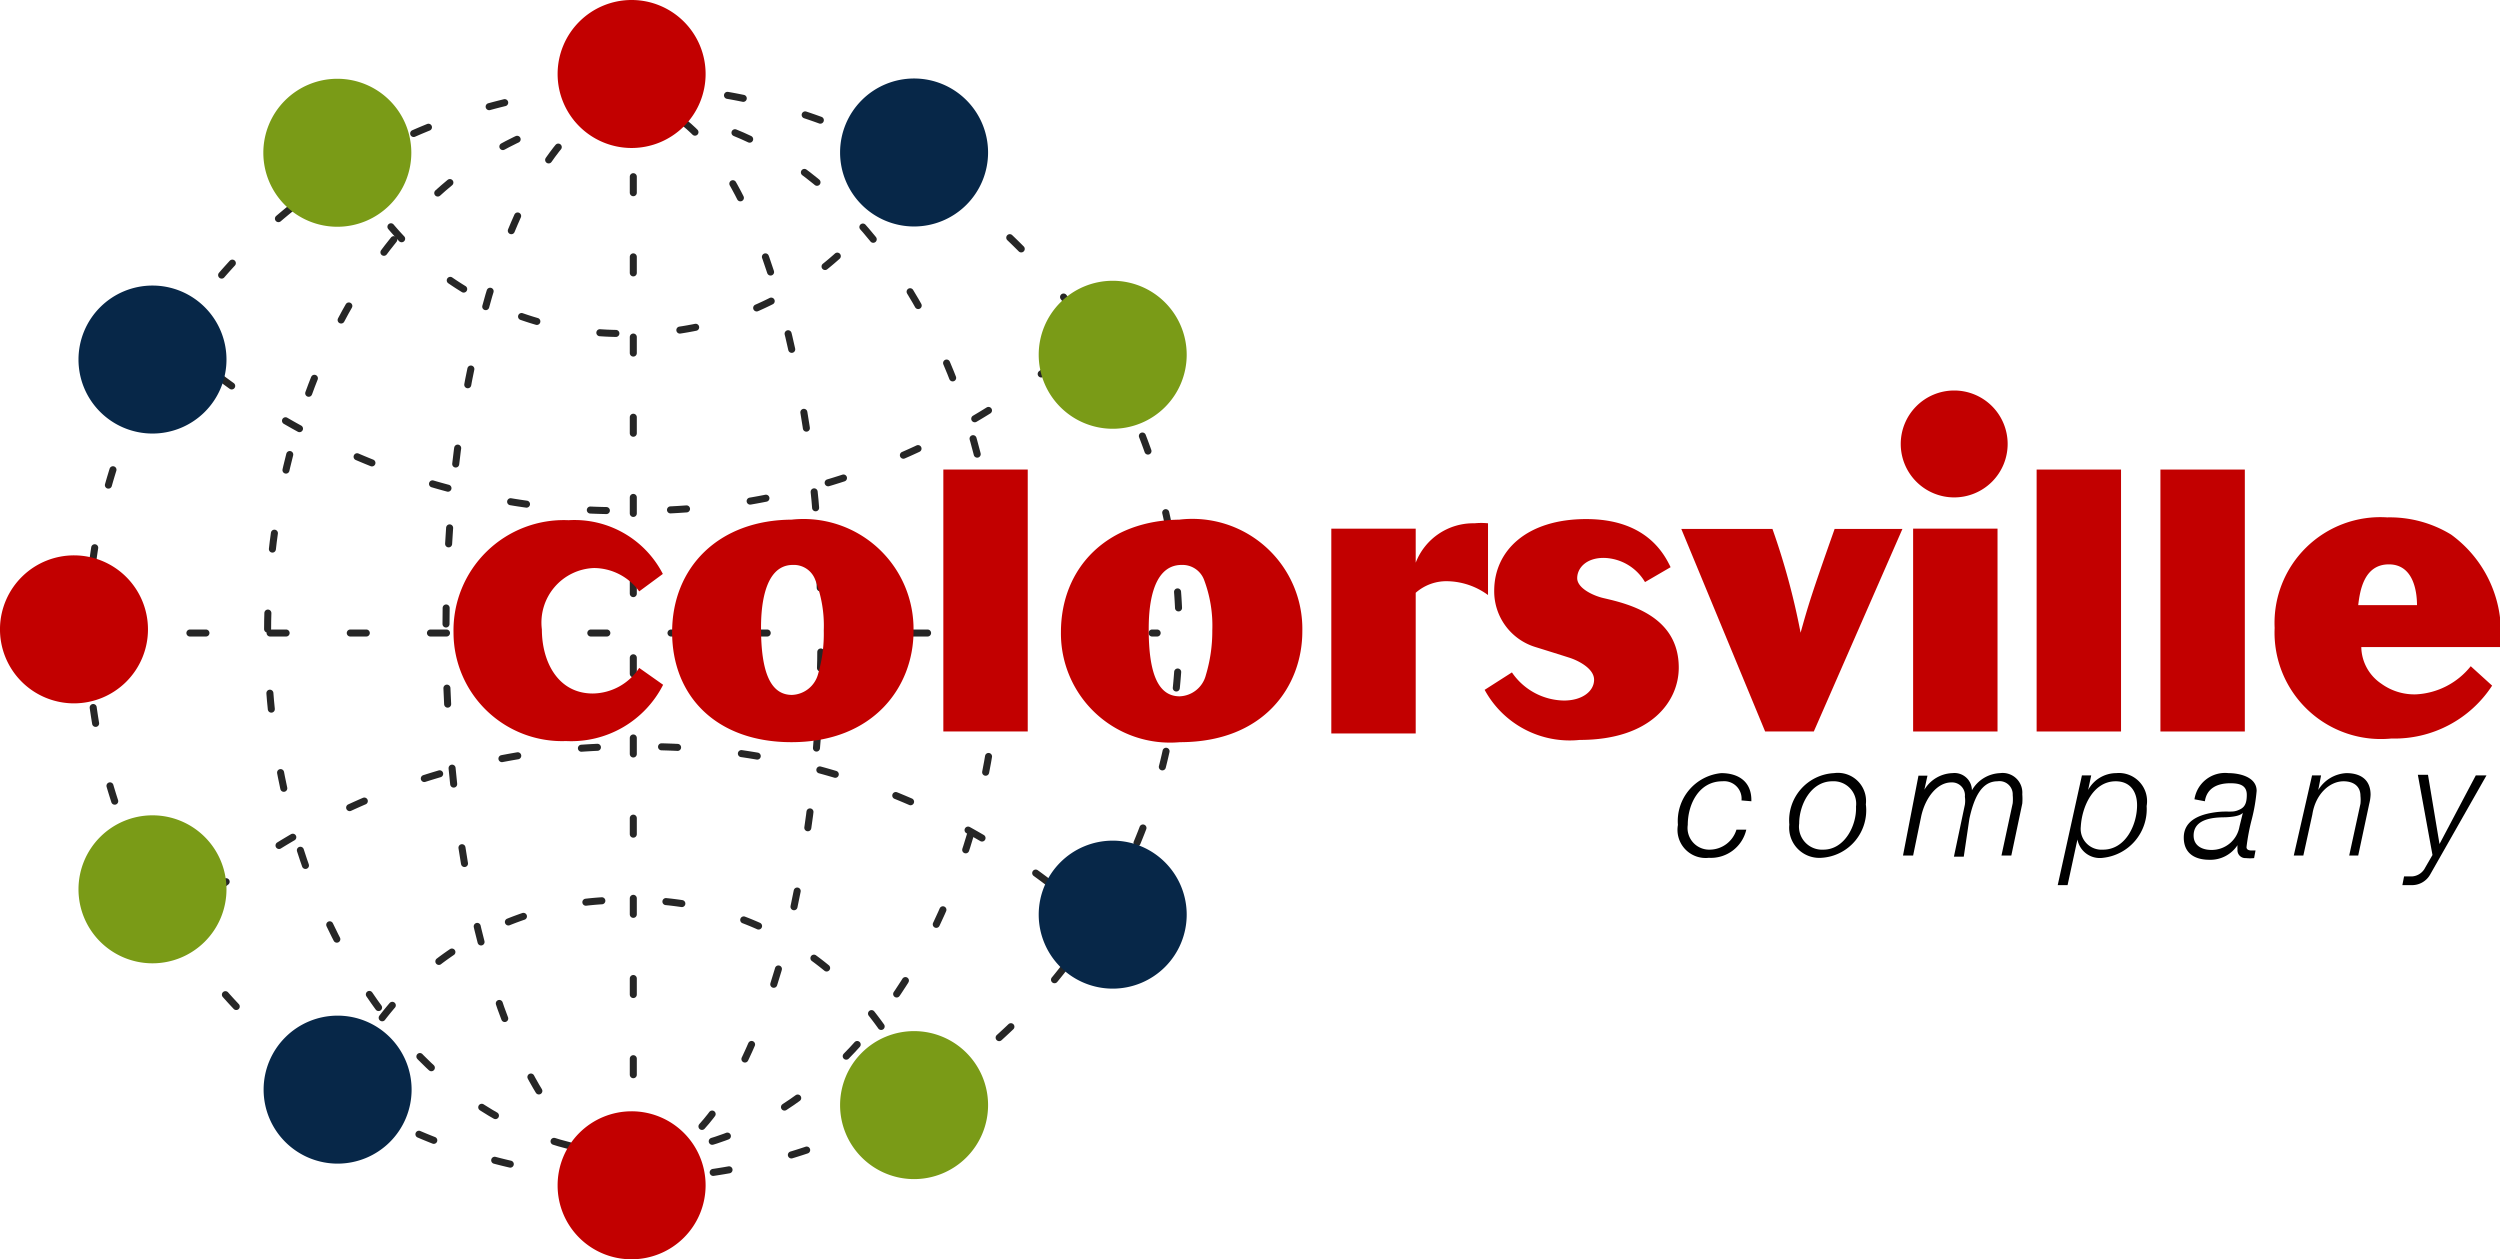<svg xmlns="http://www.w3.org/2000/svg" viewBox="0 0 88.86 44.76"><defs><style>.cls-1{fill:none;stroke:#262626;stroke-linecap:round;stroke-linejoin:round;stroke-width:0.25px;stroke-dasharray:0.57 2.28;}.cls-2{fill:#c20000;}.cls-3{fill:#072748;}.cls-4{fill:#7a9b17;}</style></defs><title>logo</title><g id="レイヤー_2" data-name="レイヤー 2"><g id="レイヤー_1-2" data-name="レイヤー 1"><line class="cls-1" x1="3.9" y1="22.5" x2="41.13" y2="22.5"/><line class="cls-1" x1="22.51" y1="3.43" x2="22.51" y2="41.57"/><path class="cls-1" d="M22.51,41.88A19.39,19.39,0,1,0,3.13,22.5,19.39,19.39,0,0,0,22.51,41.88Z"/><path class="cls-1" d="M22.51,41c7.2,0,13-8.31,13-18.54S29.71,4,22.51,4s-13,8.3-13,18.54S15.31,41,22.51,41Z"/><path class="cls-1" d="M22.51,41.34c3.68,0,6.67-8.43,6.67-18.84s-3-18.85-6.67-18.85-6.66,8.44-6.66,18.85S18.83,41.34,22.51,41.34Z"/><path class="cls-1" d="M32.64,39a10.65,10.65,0,0,0-10.3-7,10.69,10.69,0,0,0-10.15,6.59"/><path class="cls-1" d="M39.43,33.23a23.68,23.68,0,0,0-16.8-6.69A23.62,23.62,0,0,0,5.8,33.27"/><path class="cls-1" d="M12.36,5.67a10.74,10.74,0,0,0,10,6.18,10.8,10.8,0,0,0,9.88-6"/><path class="cls-1" d="M5.61,11.53a23.64,23.64,0,0,0,16.73,6.62,23.58,23.58,0,0,0,16.91-6.81"/><path class="cls-2" d="M23.57,24.34a3.66,3.66,0,0,1-3.45,2,3.86,3.86,0,0,1-4-3.85,3.92,3.92,0,0,1,4.09-4,3.53,3.53,0,0,1,3.35,1.91l-.84.62a2,2,0,0,0-1.61-.83,1.94,1.94,0,0,0-1.85,2.18c0,1.15.57,2.28,1.81,2.28a2,2,0,0,0,1.65-.91Z"/><path class="cls-2" d="M28.18,20.08a.81.81,0,0,1,.79.51,4.48,4.48,0,0,1,.31,1.82,5.08,5.08,0,0,1-.2,1.54,1,1,0,0,1-.93.75c-.77,0-1.1-.82-1.1-2.38C27.05,21.79,27.09,20.08,28.18,20.08Zm0-1.61c-2.65,0-4.29,1.71-4.29,4s1.59,3.91,4.24,3.91c2.95,0,4.34-2,4.34-3.94A3.91,3.91,0,0,0,28.14,18.47Z"/><path class="cls-2" d="M33.53,16.69h3V26h-3Z"/><path class="cls-2" d="M42,20.08a.82.82,0,0,1,.79.51,4.62,4.62,0,0,1,.3,1.82A5.42,5.42,0,0,1,42.86,24a1,1,0,0,1-.93.75c-.77,0-1.1-.82-1.1-2.38C40.83,21.79,40.87,20.08,42,20.08Zm0-1.61c-2.65,0-4.29,1.71-4.29,4a3.88,3.88,0,0,0,4.23,3.91c3,0,4.35-2,4.35-3.94A3.91,3.91,0,0,0,41.92,18.47Z"/><path class="cls-2" d="M50.32,20a2.19,2.19,0,0,1,2.09-1.4,2.39,2.39,0,0,1,.48,0v2.55a2.51,2.51,0,0,0-1.4-.49,1.65,1.65,0,0,0-1.17.41v5h-3V18.79h3Z"/><path class="cls-2" d="M53.74,23.9a2.28,2.28,0,0,0,1.85,1c.65,0,1.07-.33,1.07-.74s-.59-.69-.87-.78S55,23.13,54.58,23a2.07,2.07,0,0,1-1.47-2c0-1.43,1.16-2.55,3.27-2.55s2.76,1.21,3,1.71l-.91.53A1.74,1.74,0,0,0,57,19.83c-.63,0-.94.37-.94.72s.55.62.94.71c.86.2,2.67.62,2.67,2.47,0,1.21-1,2.57-3.52,2.57a3.44,3.44,0,0,1-3.38-1.78Z"/><path class="cls-2" d="M59.76,18.8H63a25.21,25.21,0,0,1,1,3.69c.28-1,.37-1.31,1.21-3.69h2.41L64.47,26H62.74Z"/><path class="cls-2" d="M68,18.79h3V26H68Z"/><path class="cls-2" d="M72.39,16.69h3V26h-3Z"/><path class="cls-2" d="M76.79,16.69h3V26h-3Z"/><path class="cls-2" d="M83.82,21.51c.06-.5.2-1.45,1.09-1.45s1,1,1,1.45Zm4,2.17a2.66,2.66,0,0,1-1.94,1,2,2,0,0,1-1.24-.38A1.6,1.6,0,0,1,83.93,23h4.93a4.29,4.29,0,0,0-1.74-4,4.18,4.18,0,0,0-2.27-.61,3.76,3.76,0,0,0-4,3.93A3.78,3.78,0,0,0,85,26.25a4.14,4.14,0,0,0,3.58-1.88Z"/><path class="cls-2" d="M69.46,17.68a1.9,1.9,0,1,0-1.9-1.89A1.9,1.9,0,0,0,69.46,17.68Z"/><path d="M61.9,28.45a.62.62,0,0,0-.68-.68c-.83,0-1.23.81-1.23,1.55a.77.77,0,0,0,.79.88,1,1,0,0,0,.94-.71h.35a1.29,1.29,0,0,1-1.33,1,1,1,0,0,1-1.1-1.17,1.71,1.71,0,0,1,1.54-1.84c.62,0,1.09.31,1.07,1Z"/><path d="M64.81,30.2a.82.82,0,0,1-.86-.93c0-.67.42-1.5,1.18-1.5a.8.8,0,0,1,.84.9C66,29.33,65.57,30.2,64.81,30.2Zm.38-2.72a1.68,1.68,0,0,0-1.59,1.83,1.07,1.07,0,0,0,1.14,1.18,1.69,1.69,0,0,0,1.58-1.9A1,1,0,0,0,65.19,27.48Z"/><path d="M67.64,30.41H68L68.29,29c.15-.66.57-1.19,1.07-1.19a.46.46,0,0,1,.48.51,1,1,0,0,1,0,.28l-.39,1.85h.35L70,29.1c.16-.74.43-1.33,1-1.33a.47.47,0,0,1,.54.49,1.59,1.59,0,0,1,0,.29l-.4,1.86h.35l.39-1.85a2.11,2.11,0,0,0,0-.33.7.7,0,0,0-.79-.75,1.21,1.21,0,0,0-1,.61h0a.62.62,0,0,0-.69-.61,1.21,1.21,0,0,0-1,.59h0l.11-.5h-.32Z"/><path d="M75.2,27.77c.52,0,.76.37.76.85,0,.7-.41,1.58-1.21,1.58a.74.74,0,0,1-.79-.82C74,28.67,74.4,27.77,75.2,27.77Zm-2.06,3.69h.35l.35-1.62h0a.81.81,0,0,0,.91.65,1.74,1.74,0,0,0,1.55-1.84,1,1,0,0,0-1.08-1.17,1.14,1.14,0,0,0-1,.6h0l.11-.52H74Z"/><path d="M79.72,28.89h0c-.11.13-.45.15-.62.16-.43,0-1.13.05-1.13.65,0,.36.3.51.63.51a1,1,0,0,0,1-.83ZM78,28.41a1.1,1.1,0,0,1,1.21-.93c.38,0,1,.13,1,.63a6.14,6.14,0,0,1-.17,1,7.26,7.26,0,0,0-.19,1c0,.1.1.12.18.12h.14l-.05.27a1.29,1.29,0,0,1-.29,0,.28.28,0,0,1-.3-.31.81.81,0,0,1,0-.15h0a1.15,1.15,0,0,1-1,.52c-.52,0-.91-.23-.91-.79s.48-.79,1-.88.68,0,.9-.08.34-.18.34-.56-.33-.41-.59-.41c-.45,0-.83.17-.9.64Z"/><path d="M82.18,27.56h.32l-.1.52h0a1.24,1.24,0,0,1,1-.6c.49,0,.86.22.86.77a1.56,1.56,0,0,1-.05.33l-.39,1.83H83.5l.4-1.84a1.35,1.35,0,0,0,0-.28c0-.38-.29-.52-.6-.52-.5,0-1,.46-1.11,1.18l-.32,1.46h-.34Z"/><path d="M85.45,31.15l.3,0a.56.56,0,0,0,.45-.31l.26-.45-.52-2.85h.36L86.71,30h0L88,27.56h.38l-2,3.52a.74.74,0,0,1-.69.38c-.1,0-.2,0-.3,0Z"/><path class="cls-3" d="M39.55,35.14a2.63,2.63,0,1,0-2.63-2.63A2.63,2.63,0,0,0,39.55,35.14Z"/><path class="cls-3" d="M32.49,8.05a2.63,2.63,0,1,0-2.63-2.63A2.63,2.63,0,0,0,32.49,8.05Z"/><path class="cls-3" d="M5.41,15.41a2.63,2.63,0,1,0-2.62-2.63A2.63,2.63,0,0,0,5.41,15.41Z"/><path class="cls-3" d="M12,41.36a2.63,2.63,0,1,0-2.63-2.63A2.63,2.63,0,0,0,12,41.36Z"/><path class="cls-4" d="M39.55,15.24a2.63,2.63,0,1,0-2.63-2.62A2.63,2.63,0,0,0,39.55,15.24Z"/><path class="cls-4" d="M5.41,34.24a2.63,2.63,0,1,0-2.62-2.63A2.63,2.63,0,0,0,5.41,34.24Z"/><path class="cls-4" d="M12,8.06A2.63,2.63,0,1,0,9.36,5.43,2.63,2.63,0,0,0,12,8.06Z"/><path class="cls-4" d="M32.49,41.91a2.63,2.63,0,1,0-2.63-2.63A2.63,2.63,0,0,0,32.49,41.91Z"/><path class="cls-2" d="M2.63,25A2.63,2.63,0,1,0,0,22.32,2.63,2.63,0,0,0,2.63,25Z"/><path class="cls-2" d="M22.45,5.26a2.63,2.63,0,1,0-2.63-2.63A2.63,2.63,0,0,0,22.45,5.26Z"/><path class="cls-2" d="M22.45,44.76a2.63,2.63,0,1,0-2.63-2.62A2.62,2.62,0,0,0,22.45,44.76Z"/></g></g></svg>